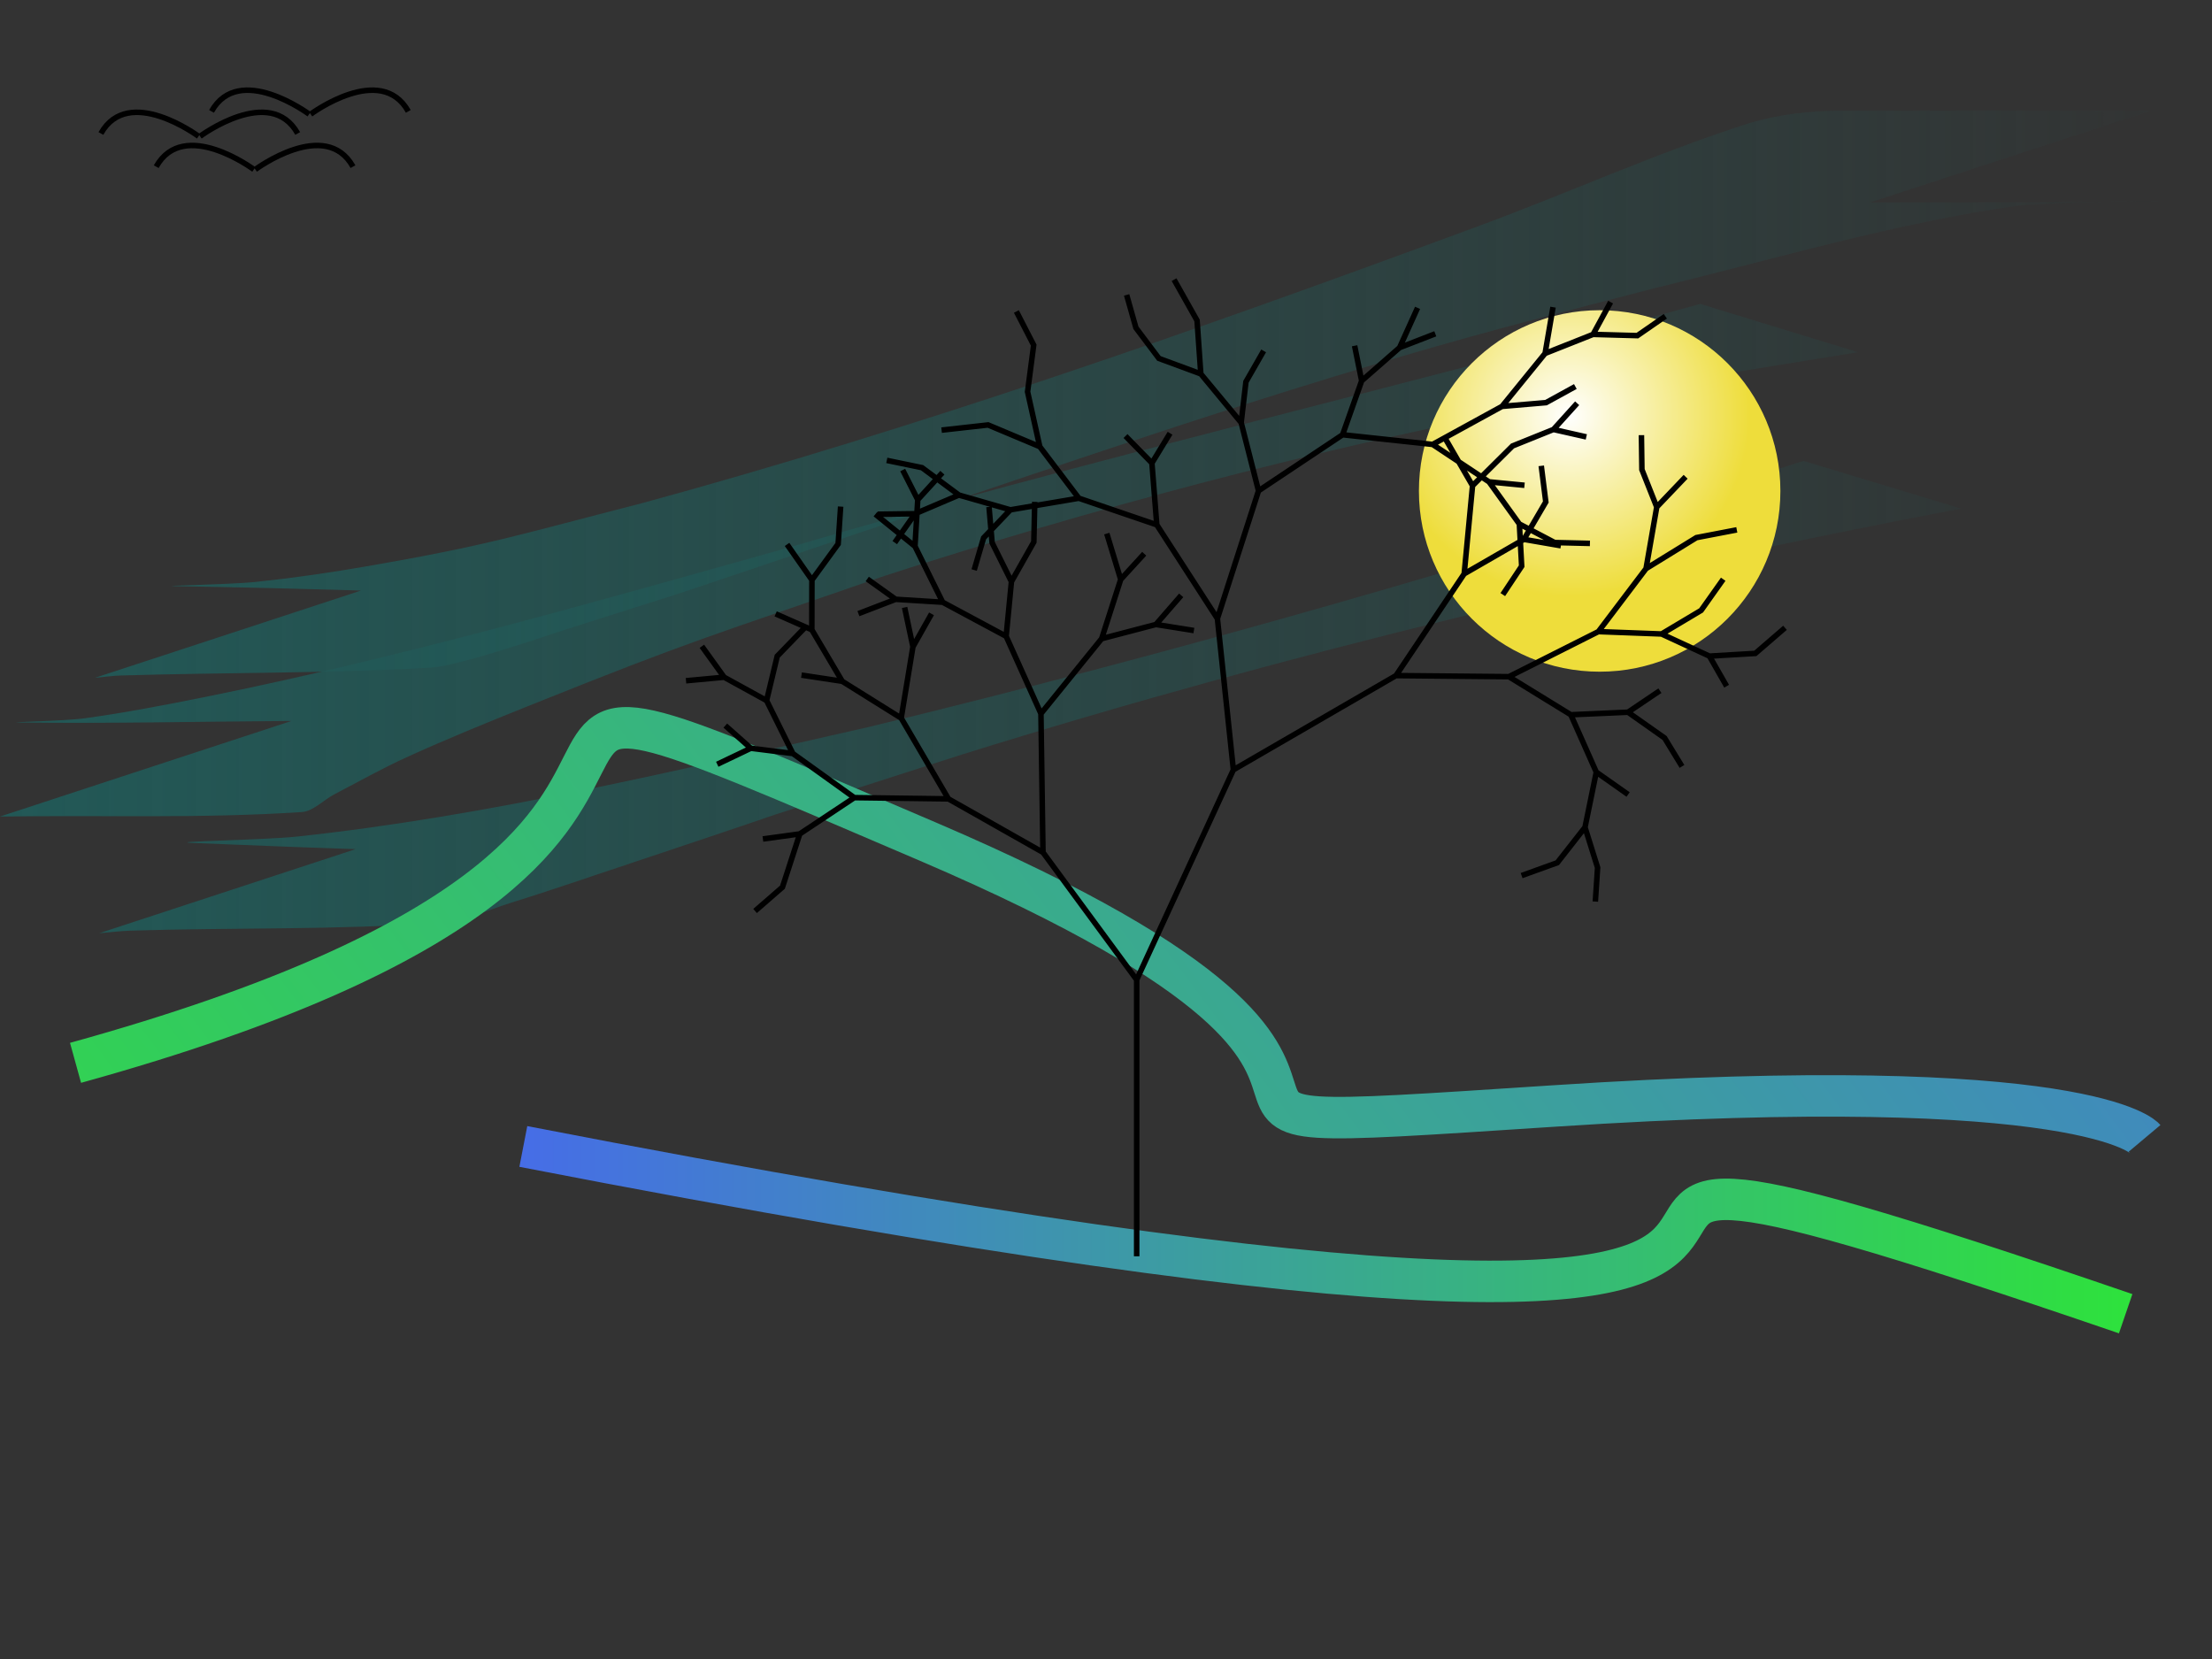 <?xml version="1.0" encoding="UTF-8" standalone="no"?>
<!-- Created with Inkscape (http://www.inkscape.org/) -->

<svg
   xmlns:dc="http://purl.org/dc/elements/1.1/"
   xmlns:cc="http://creativecommons.org/ns#"
   xmlns:rdf="http://www.w3.org/1999/02/22-rdf-syntax-ns#"
   xmlns:svg="http://www.w3.org/2000/svg"
   xmlns="http://www.w3.org/2000/svg"
   xmlns:xlink="http://www.w3.org/1999/xlink"
   xmlns:sodipodi="http://sodipodi.sourceforge.net/DTD/sodipodi-0.dtd"
   xmlns:inkscape="http://www.inkscape.org/namespaces/inkscape"
   width="800"
   height="600"
   viewBox="0 0 211.667 158.75"
   version="1.1"
   id="svg8"
   sodipodi:docname="peaceful_lndscp.svg"
   inkscape:version="0.92.3 (2405546, 2018-03-11)">
  <rect x="0" y="0" width="211.667" height="158.75" fill="#333333" stroke="none"/>
  <sodipodi:namedview
     id="base"
     pagecolor="#ffffff"
     bordercolor="#666666"
     borderopacity="1.0"
     inkscape:pageopacity="0.0"
     inkscape:pageshadow="2"
     inkscape:zoom="0.99125"
     inkscape:cx="400"
     inkscape:cy="300"
     inkscape:document-units="mm"
     inkscape:current-layer="layer3"
     showgrid="false"
     units="px"
     inkscape:window-width="1280"
     inkscape:window-height="961"
     inkscape:window-x="0"
     inkscape:window-y="30"
     inkscape:window-maximized="1" />
  <defs
     id="defs2">
    <linearGradient
       inkscape:collect="always"
       id="linearGradient901">
      <stop
         id="stop899"
         offset="0"
         style="stop-color:#466de7;stop-opacity:1" />
      <stop
         id="stop897"
         offset="1"
         style="stop-color:#2ee23c;stop-opacity:1" />
    </linearGradient>
    <linearGradient
       id="linearGradient881"
       inkscape:collect="always">
      <stop
         id="stop877"
         offset="0"
         style="stop-color:#2ee23c;stop-opacity:1" />
      <stop
         id="stop879"
         offset="1"
         style="stop-color:#466de7;stop-opacity:1" />
    </linearGradient>
    <linearGradient
       id="linearGradient863"
       inkscape:collect="always">
      <stop
         style="stop-color:#ffffff;stop-opacity:1"
         offset="0"
         id="stop861" />
      <stop
         style="stop-color:#eedd3b;stop-opacity:1;"
         offset="1"
         id="stop859" />
    </linearGradient>
    <linearGradient
       id="linearGradient853"
       inkscape:collect="always">
      <stop
         id="stop849"
         offset="0"
         style="stop-color:#225957;stop-opacity:1;" />
      <stop
         id="stop851"
         offset="1"
         style="stop-color:#225957;stop-opacity:0;" />
    </linearGradient>
    <linearGradient
       gradientUnits="userSpaceOnUse"
       y2="74.721"
       x2="189.767"
       y1="74.721"
       x1="20.433"
       id="linearGradient857"
       xlink:href="#linearGradient853"
       inkscape:collect="always" />
    <radialGradient
       gradientUnits="userSpaceOnUse"
       r="17.295"
       fy="178.023"
       fx="150.135"
       cy="178.023"
       cx="150.135"
       id="radialGradient865"
       xlink:href="#linearGradient863"
       inkscape:collect="always" />
    <linearGradient
       gradientUnits="userSpaceOnUse"
       y2="138.893"
       x2="210.737"
       y1="296.108"
       x1="0.56"
       id="linearGradient887"
       xlink:href="#linearGradient881"
       inkscape:collect="always" />
    <linearGradient
       gradientUnits="userSpaceOnUse"
       y2="255.922"
       x2="204.05"
       y1="255.922"
       x1="49.7"
       id="linearGradient895"
       xlink:href="#linearGradient901"
       inkscape:collect="always" />
  </defs>
  <g
     style="display:inline"
     inkscape:label="Layer 2"
     id="layer2"
     inkscape:groupmode="layer">
    <g
       style="fill:url(#linearGradient857);fill-opacity:1"
       transform="matrix(1.25,0,0,0.625,-25.541,3.57)"
       id="g847">
      <path
         id="path829"
         d="m 50.062,83.395 c 6.41,2.523 3.595,1.291 -16.08,0.645 -1.998,-0.066 3.997,-0.234 5.993,-0.65 2.804,-0.586 5.605,-1.392 8.403,-2.356 9.467,-3.262 11.609,-4.79 21.286,-9.754 21.041,-11.486 41.966,-26.143 62.855,-41.572 7.288,-5.254 14.518,-11.901 21.83,-16.574 2.287,-1.347 4.599,-1.889 6.908,-1.898 7.562,-0.028 15.124,-0.005 22.686,-0.009 0.386,0.002 0.772,0.004 1.158,0.005 0,0 -21.618,14.123 -21.618,14.123 v 0 c -0.345,-0.017 -0.691,-0.035 -1.036,-0.053 38.01,-0.071 21.114,-0.81 12.55,0.46 -9.321,2.601 -18.572,8.115 -27.846,12.624 -7.202,3.739 -12.001,6.122 -19.308,10.4 -15.3,8.958 -30.536,19.662 -45.788,29.881 -13.317,8.958 -5.971,4.142 -18.128,11.878 -1.476,0.939 -8.366,5.72 -10.525,5.964 -7.903,0.895 -15.811,0.722 -23.716,1.2 -0.662,0.04 -1.324,0.237 -1.985,0.355 0,0 22.362,-14.669 22.362,-14.669 z"
         inkscape:connector-curvature="0"
         style="fill:url(#linearGradient857);fill-opacity:1;stroke-width:0.927" />
      <path
         id="path831"
         d="m 123.672,76.01 c 7.483,-1.916 14.925,-5.886 22.358,-9.824 0,0 17.321,10.495 17.321,10.495 v 0 c -6.296,2.866 -12.638,5.426 -18.787,11.996 0,0 -20.892,-12.667 -20.892,-12.667 z"
         inkscape:connector-curvature="0"
         style="fill:url(#linearGradient857);fill-opacity:1;stroke-width:0.927" />
      <path
         id="path833"
         d="m 42.742,104.67 c -6.911,0.079 -13.823,0.415 -20.734,0.235 -1.643,-0.043 3.287,-0.193 4.926,-0.646 3.066,-0.848 6.126,-2.026 9.184,-3.256 C 51.066,94.988 65.929,86.475 80.808,78.117 104.029,64.46 127.343,53.752 150.586,40.816 c 0,0 12.088,7.402 12.088,7.402 v 0 c -7.712,2.503 -18.823,5.987 -26.329,8.973 -16.127,6.415 -32.201,14.915 -48.208,25.269 -13.612,9.443 -14.422,9.608 -27.294,19.948 -3.09,2.482 -6.179,4.991 -9.253,7.791 -1.866,1.699 -3.711,3.765 -5.563,5.703 -0.829,0.867 -1.625,2.599 -2.48,2.712 -7.701,1.024 -15.41,0.46 -23.114,0.69 0,0 22.309,-14.634 22.309,-14.634 z"
         inkscape:connector-curvature="0"
         style="fill:url(#linearGradient857);fill-opacity:1;stroke-width:0.927" />
      <path
         id="path835"
         d="m 89.76,123.798 c -0.12,0.597 6.745,1.336 5.056,1.557 -3.898,0.51 -8.021,5.555 -11.7,0.19 -3.37,-4.915 7.144,-0.794 10.712,-1.631 10.898,-2.557 15.983,-5.089 26.889,-9.507 12.536,-5.865 25.051,-13.087 37.427,-23.321 5.134,-4.246 7.81,-7.039 12.811,-11.929 0,0 16.361,9.265 16.361,9.265 v 0 c -7.658,6.241 -15.315,12.324 -23.049,16.797 -8.22,4.755 -12.578,6.283 -21.024,9.89 -4.195,1.791 -8.389,3.578 -12.584,5.367 -26.57,13.183 0.592,-0.51 -23.114,12.019 -2.571,1.359 -5.128,3.457 -7.718,3.871 -7.993,1.28 -15.996,0.867 -23.994,1.209 -7.396,0.316 -1.321,-0.522 -8.063,0.647 0,0 21.988,-14.424 21.988,-14.424 z"
         inkscape:connector-curvature="0"
         style="fill:url(#linearGradient857);fill-opacity:1;stroke-width:0.927" />
      <path
         id="path837"
         d="m 50.175,122.642 c 6.036,2.02 8.268,2.625 -14.879,0.713 -2.631,-0.217 5.263,-0.426 7.892,-0.989 14.659,-3.143 29.234,-10.216 43.818,-16.805 C 110.899,93.982 134.725,80.204 158.493,64.853 c 0,0 12.063,7.3 12.063,7.3 v 0 c -25.568,9.783 -51.087,21.809 -76.481,37.656 -23.676,15.244 -5.634,3.484 -26.274,17.26 -2.771,1.849 -5.54,3.747 -8.316,5.482 -1.747,1.092 -3.486,2.741 -5.252,2.998 -7.927,1.152 -15.864,0.732 -23.795,1.223 -0.804,0.05 -1.607,0.266 -2.411,0.399 0,0 22.148,-14.529 22.148,-14.529 z"
         inkscape:connector-curvature="0"
         style="fill:url(#linearGradient857);fill-opacity:1;stroke-width:0.927" />
      <path
         id="path839"
         d="m 111.291,73.8 c 0.288,0.054 0.576,0.107 0.864,0.161 -6.231,0.002 -12.466,0.854 -18.694,0.008 -2.686,-0.366 5.373,-0.793 8.056,-1.454 4.123,-1.017 8.241,-2.356 12.361,-3.582 8.567,-2.549 20.997,-6.417 29.545,-9.059 11.04,-3.434 22.069,-7.359 33.109,-10.764 0,0 13.234,8.411 13.234,8.411 v 0 c -3.601,0.404 -7.203,0.621 -10.802,1.211 -10.776,1.765 -15.9,3.516 -26.834,6.55 -10.416,3.911 -15.553,5.186 -25.648,11.317 -2.777,1.687 -5.536,3.868 -8.291,6.093 -1.441,1.164 -2.827,3.782 -4.293,4.071 -8.226,1.62 -16.471,0.435 -24.702,1.533 0,0 22.095,-14.494 22.095,-14.494 z"
         inkscape:connector-curvature="0"
         style="fill:url(#linearGradient857);fill-opacity:1;stroke-width:0.927" />
    </g>
  </g>
  <g
     style="display:inline"
     transform="translate(0,-138.25)"
     id="layer1"
     inkscape:groupmode="layer"
     inkscape:label="Layer 1">
    <path
       inkscape:connector-curvature="0"
       id="path4791"
       d="M 7.228,239.953 C 87.506,217.754 29.169,193.232 88.797,218.787 c 59.628,25.555 8.776,28.652 59.886,25.297 51.11,-3.356 56.53,3.098 56.53,3.098"
       style="fill:none;stroke:url(#linearGradient887);stroke-width:3.969;stroke-linecap:butt;stroke-linejoin:miter;stroke-miterlimit:4;stroke-dasharray:none;stroke-dashoffset:0;stroke-opacity:1" />
    <path
       sodipodi:nodetypes="cc"
       inkscape:connector-curvature="0"
       id="path4793"
       d="M 50.077,247.955 C 230.266,282.865 111.151,232.355 203.406,263.959"
       style="fill:none;stroke:url(#linearGradient895);stroke-width:3.969;stroke-linecap:butt;stroke-linejoin:miter;stroke-miterlimit:4;stroke-dasharray:none;stroke-opacity:1" />
    <circle
       style="fill:url(#radialGradient865);fill-opacity:1;stroke-width:0.265"
       r="17.295"
       cy="185.23"
       cx="153.071"
       id="path4795" />
  </g>
  <g
     inkscape:label="Layer 3"
     id="layer3"
     inkscape:groupmode="layer"
     style="display:inline">
    <path
       id="path1329"
       style="fill:none;fill-opacity:1;stroke:#000000;stroke-width:0.529;stroke-linecap:butt;stroke-linejoin:miter;stroke-opacity:1;stroke-miterlimit:4;stroke-dasharray:none"
       d="M 108.769,120.214 V 93.755 l 9.254,-20.091 15.558,-9.016 10.804,0.103 5.927,3.644 2.439,5.487 -1.083,5.287 -2.651,3.385 -3.414,1.231 3.414,-1.231 2.651,-3.385 1.207,3.852 -0.216,3.25 0.216,-3.25 -1.207,-3.852 1.083,-5.287 3.043,2.144 -3.043,-2.144 -2.439,-5.487 5.474,-0.244 3.5,2.468 1.663,2.72 -1.663,-2.72 -3.5,-2.468 3.052,-2.06 -3.052,2.06 -5.474,0.244 -5.927,-3.644 8.564,-4.312 6.047,0.226 4.58,2.119 1.647,2.879 -1.647,-2.879 4.392,-0.26 2.839,-2.45 -2.839,2.45 -4.392,0.26 -4.58,-2.119 3.787,-2.258 2.112,-2.981 -2.112,2.981 -3.787,2.258 -6.047,-0.226 4.561,-6.027 4.82,-2.967 3.865,-0.742 -3.865,0.742 -4.82,2.967 1.025,-5.895 2.764,-2.895 -2.764,2.895 -1.42,-3.581 -0.046,-3.297 0.046,3.297 1.42,3.581 -1.025,5.895 -4.561,6.027 -8.564,4.312 -10.804,-0.103 6.528,-9.739 5.717,-3.297 3.537,0.611 -3.537,-0.611 2.092,-3.578 -0.435,-3.458 0.435,3.458 -2.092,3.578 -5.717,3.297 0.799,-8.434 3.827,-3.801 3.915,-1.578 3.146,0.711 -3.146,-0.711 2.268,-2.51 -2.268,2.51 -3.915,1.578 -3.827,3.801 -2.543,-4.399 2.543,4.399 -0.799,8.434 -6.528,9.739 -15.558,9.016 -1.53,-14.473 3.935,-12.226 8.045,-5.364 8.617,0.926 5.397,3.582 2.901,4.03 0.221,4.038 -1.806,2.72 1.806,-2.72 -0.221,-4.038 3.376,1.777 3.377,0.081 -3.377,-0.081 -3.376,-1.777 -2.901,-4.03 3.393,0.328 -3.393,-0.328 -5.397,-3.582 6.639,-3.641 4.209,-0.358 2.807,-1.542 -2.807,1.542 -4.209,0.358 4.121,-5.067 4.59,-1.82 4.24,0.117 2.675,-1.851 -2.675,1.851 -4.24,-0.117 1.68,-3.09 -1.68,3.09 -4.59,1.82 0.758,-4.428 -0.758,4.428 -4.121,5.067 -6.639,3.641 -8.617,-0.926 1.825,-5.161 3.628,-3.176 3.417,-1.324 -3.417,1.324 1.721,-3.807 -1.721,3.807 -3.628,3.176 -0.676,-3.355 0.676,3.355 -1.825,5.161 -8.045,5.364 -1.661,-6.525 0.457,-3.908 1.695,-2.957 -1.695,2.957 -0.457,3.908 -3.862,-4.664 -0.359,-5.109 -2.2,-3.908 2.2,3.908 0.359,5.109 -4.006,-1.478 -2.202,-2.93 -0.889,-3.148 0.889,3.148 2.202,2.93 4.006,1.478 3.862,4.664 1.661,6.525 -3.935,12.226 -5.8,-8.971 -0.466,-5.913 1.736,-2.851 -1.736,2.851 -2.526,-2.583 2.526,2.583 0.466,5.913 -7.459,-2.546 -3.738,-4.934 -1.168,-5.252 0.586,-4.465 -1.656,-3.218 1.656,3.218 -0.586,4.465 1.168,5.252 -4.947,-2.078 -4.449,0.498 4.449,-0.498 4.947,2.078 3.738,4.934 -6.55,1.111 -4.922,-1.414 -3.533,-2.62 -3.371,-0.697 3.371,0.697 3.533,2.62 -4.2,1.788 -3.584,0.048 3.584,-0.048 -1.942,2.763 1.942,-2.763 4.2,-1.788 4.922,1.414 -2.562,2.684 -0.905,3.077 0.905,-3.077 2.562,-2.684 6.55,-1.111 7.459,2.546 5.8,8.971 1.53,14.473 -9.254,20.091 -8.966,-12.191 -0.195,-13.276 5.809,-7.171 5.192,-1.361 3.634,0.579 -3.634,-0.579 2.421,-2.786 -2.421,2.786 -5.192,1.361 1.826,-5.67 2.248,-2.459 -2.248,2.459 -1.333,-4.387 1.333,4.387 -1.826,5.67 -5.809,7.171 -3.33,-7.402 0.508,-5.234 2.143,-3.79 0.087,-3.839 -0.087,3.839 -2.143,3.79 -1.849,-3.713 -0.297,-3.429 0.297,3.429 1.849,3.713 -0.508,5.234 -6.072,-3.259 -2.652,-5.35 0.266,-4.461 2.358,-2.581 -2.358,2.581 -1.441,-2.84 1.441,2.84 -0.266,4.461 -3.791,-3.071 3.791,3.071 2.652,5.35 -4.497,-0.279 -2.72,-1.945 2.72,1.945 -3.566,1.372 3.566,-1.372 4.497,0.279 6.072,3.259 3.33,7.402 0.195,13.276 -9.047,-5.12 -4.522,-7.728 1.125,-6.828 1.778,-3.15 -1.778,3.15 -0.797,-3.76 0.797,3.76 -1.125,6.828 -5.639,-3.523 -2.911,-4.928 0.01,-4.769 2.509,-3.447 0.237,-3.575 -0.237,3.575 -2.509,3.447 -2.38,-3.4 2.38,3.4 -0.01,4.769 -3.459,-1.526 3.459,1.526 2.911,4.928 -3.9,-0.592 3.9,0.592 5.639,3.523 4.522,7.728 -9.006,-0.117 -5.882,-4.223 -2.514,-5.069 1.019,-4.246 2.59,-2.674 -2.59,2.674 -1.019,4.246 -4.061,-2.232 -2.131,-2.959 2.131,2.959 -3.649,0.339 3.649,-0.339 4.061,2.232 2.514,5.069 -4.018,-0.504 -2.445,-2.167 2.445,2.167 -3.216,1.534 3.216,-1.534 4.018,0.504 5.882,4.223 -5.22,3.47 -3.527,0.485 3.527,-0.485 -1.657,5.097 -2.618,2.278 2.618,-2.278 1.657,-5.097 5.22,-3.47 9.006,0.117 9.047,5.12 8.966,12.191 v 26.458"
       inkscape:connector-curvature="0" />
    <path
       id="path1367-3"
       style="display:inline;fill:none;stroke:#000000;stroke-width:0.529;stroke-linecap:butt;stroke-linejoin:miter;stroke-opacity:1;stroke-miterlimit:4;stroke-dasharray:none"
       d="m 33.778,15.948 c -2.628,-4.7 -9.306,0.242 -9.342,0.267 m -9.488,-0.267 c 2.628,-4.7 9.306,0.242 9.342,0.267" />
    <path
       d="m 39.07,10.657 c -2.628,-4.7 -9.306,0.242 -9.342,0.267 m -9.488,-0.267 c 2.628,-4.7 9.306,0.242 9.342,0.267"
       style="display:inline;fill:none;stroke:#000000;stroke-width:0.529;stroke-linecap:butt;stroke-linejoin:miter;stroke-miterlimit:4;stroke-dasharray:none;stroke-opacity:1"
       id="path1385"
       inkscape:connector-curvature="0" />
    <path
       d="m 28.486,12.773 c -2.628,-4.7 -9.306,0.242 -9.342,0.267 M 9.656,12.773 c 2.628,-4.7 9.306,0.242 9.342,0.267"
       style="display:inline;fill:none;stroke:#000000;stroke-width:0.529;stroke-linecap:butt;stroke-linejoin:miter;stroke-miterlimit:4;stroke-dasharray:none;stroke-opacity:1"
       id="path1387"
       inkscape:connector-curvature="0" />
  </g>
</svg>
